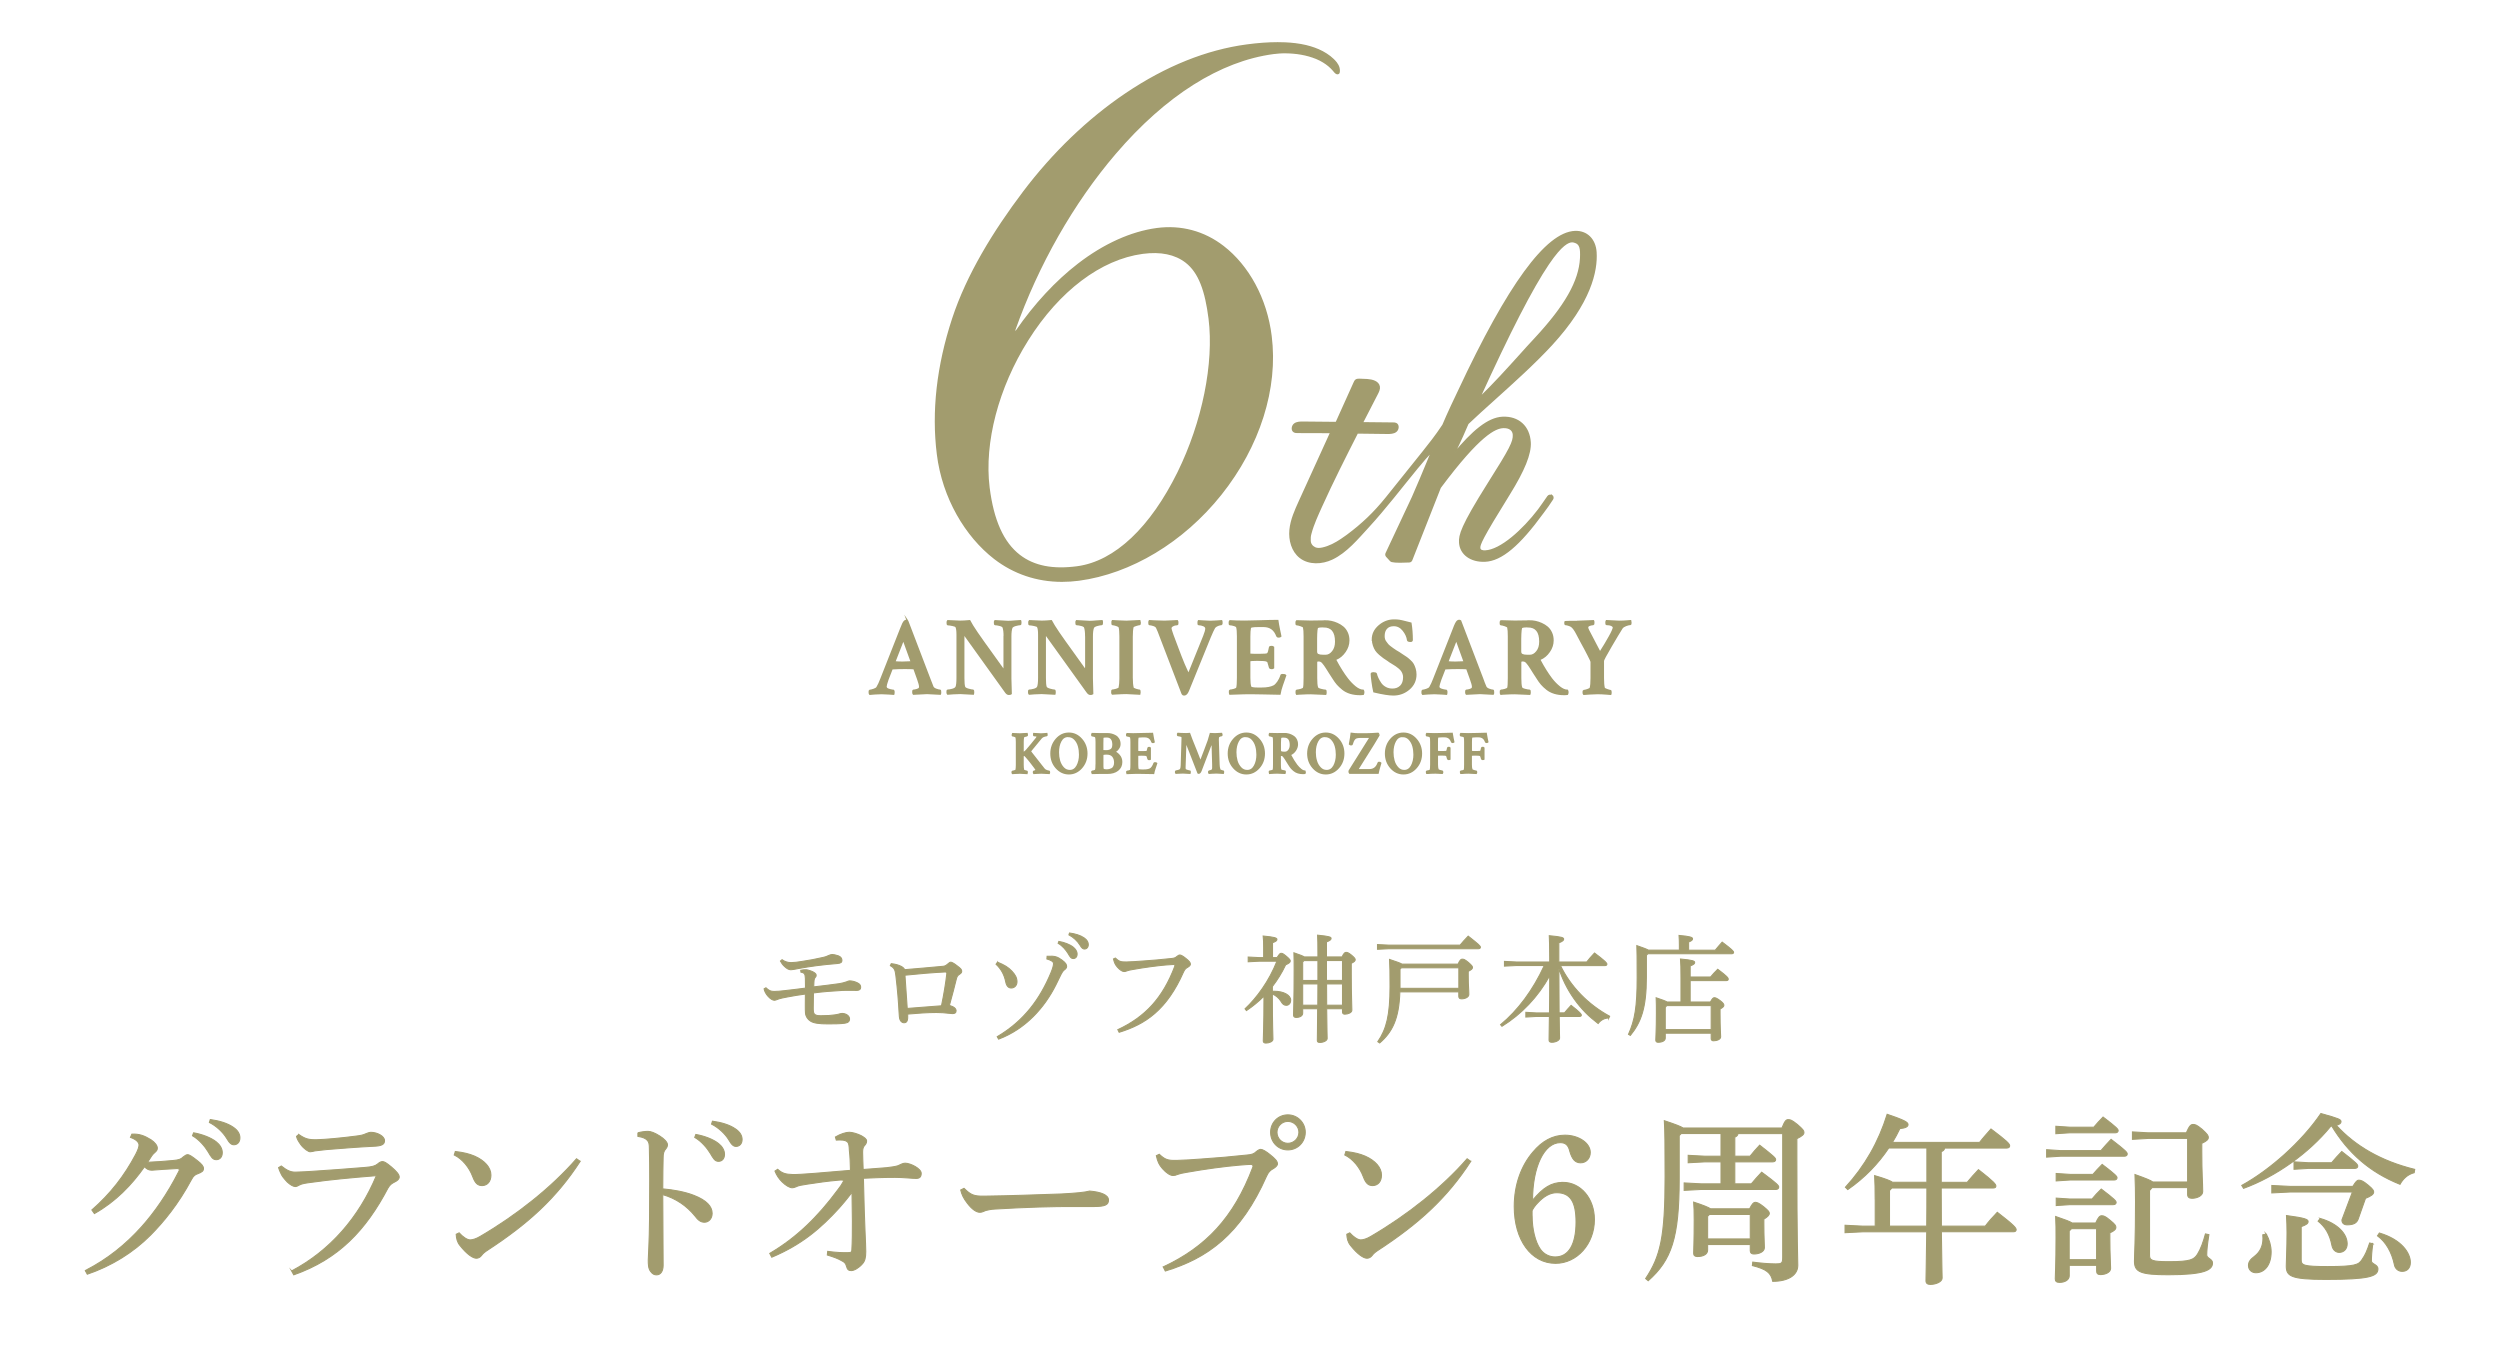 <?xml version="1.0" encoding="UTF-8"?>
<svg id="_レイヤー_1" xmlns="http://www.w3.org/2000/svg" version="1.1" viewBox="0 0 470.8 257.8">
  <!-- Generator: Adobe Illustrator 29.8.2, SVG Export Plug-In . SVG Version: 2.1.1 Build 3)  -->
  <defs>
    <style>
      .st0 {
        stroke-width: .2px;
      }

      .st0, .st1 {
        fill: #a29c6e;
        stroke: #a29c6e;
        stroke-miterlimit: 10;
      }

      .st1 {
        stroke-width: .3px;
      }
    </style>
  </defs>
  <g>
    <g>
      <g>
        <path class="st1" d="M170.91,116.95l4.15,10.87c.2.55.4,1.06.59,1.51.08.21.29.37.63.5.35.13.6.18.75.18.05,0,.08.13.08.38,0,.17-.02.27-.04.31-1.58-.09-2.41-.13-2.49-.13-.09,0-.95.04-2.57.13-.05-.06-.08-.19-.08-.38s.03-.31.08-.31c.16,0,.38-.04.65-.12.28-.08.44-.18.5-.29.04-.08.06-.17.06-.27,0-.27-.12-.75-.37-1.43l-.69-1.93c-.06-.06-.1-.08-.14-.08-.42-.03-.99-.04-1.7-.04s-1.46.02-2.25.07c-.08,0-.12.03-.12.08l-.75,1.93c-.25.72-.37,1.17-.37,1.35s.07.32.22.42c.12.08.33.16.62.23.3.07.5.1.6.1.04.02.06.11.06.29s-.01.31-.04.4c-.07,0-.37-.02-.93-.07-.56-.04-1-.06-1.35-.06s-.75.02-1.21.05c-.47.04-.8.06-1,.08-.05-.06-.08-.16-.08-.31,0-.25.01-.38.04-.38.15,0,.41-.05.76-.17.35-.12.57-.25.66-.41.25-.42.5-.95.75-1.62l3.68-9.34c.31-.83.55-1.33.73-1.49.1-.1.22-.15.33-.15.09,0,.17.03.24.1ZM168.54,124.67c.46.04.93.06,1.42.06s1-.02,1.62-.06l.04-.08-1.5-4.15-1.62,4.15c0,.06.01.08.04.08Z"/>
        <path class="st1" d="M189.14,119.79c0-.73-.07-1.29-.2-1.66-.07-.16-.29-.3-.66-.39-.38-.1-.67-.14-.88-.14-.05,0-.08-.1-.09-.3,0-.2,0-.33.05-.38,1.42.09,2.24.14,2.49.14.34,0,.78-.03,1.32-.08.54-.05.87-.07,1.01-.07.02.05.04.16.04.33,0,.23-.03.35-.08.35-.18,0-.46.05-.85.15-.38.1-.63.25-.75.42-.15.38-.22.95-.22,1.72v7.86c0,.5.03,1.47.08,2.91-.05.05-.2.08-.44.08-.21,0-.42-.16-.63-.48l-7.86-10.95v8.4c0,.83.05,1.4.16,1.7.06.16.31.31.73.43.42.12.72.17.89.17.04,0,.06.1.07.29,0,.19,0,.32-.03.4-1.58-.09-2.4-.13-2.47-.13-.36,0-.8.02-1.32.05-.52.04-.87.06-1.04.08-.06-.06-.08-.18-.08-.35,0-.22.02-.34.08-.34.23,0,.52-.05.9-.15.37-.1.62-.26.72-.46.13-.29.19-.87.19-1.74v-8.13c0-.75-.07-1.25-.22-1.51-.05-.09-.28-.19-.68-.27-.41-.08-.7-.12-.88-.12-.05,0-.08-.1-.09-.31,0-.21.02-.34.07-.39,1.38.07,2.16.1,2.35.1.44,0,1.02-.03,1.78-.1.25.5.71,1.23,1.37,2.21.67.98,1.58,2.26,2.74,3.86,1.16,1.6,1.95,2.7,2.37,3.31.03-.17.04-.45.04-.85v-5.64Z"/>
        <path class="st1" d="M204.49,119.79c0-.73-.07-1.29-.2-1.66-.06-.16-.28-.3-.66-.39-.38-.1-.67-.14-.88-.14-.05,0-.09-.1-.09-.3,0-.2,0-.33.05-.38,1.41.09,2.24.14,2.49.14.34,0,.78-.03,1.32-.08.54-.05.87-.07,1.01-.07.02.05.04.16.04.33,0,.23-.03.35-.08.35-.19,0-.47.05-.85.15-.39.1-.63.25-.75.42-.15.38-.22.95-.22,1.72v7.86c0,.5.03,1.47.08,2.91-.05.05-.2.08-.43.08-.21,0-.42-.16-.63-.48l-7.87-10.95v8.4c0,.83.05,1.4.16,1.7.06.16.31.31.73.43.42.12.72.17.89.17.04,0,.06.1.07.29,0,.19,0,.32-.03.4-1.58-.09-2.41-.13-2.47-.13-.35,0-.8.02-1.31.05-.52.04-.87.06-1.04.08-.05-.06-.08-.18-.08-.35,0-.22.03-.34.08-.34.23,0,.53-.05.9-.15.38-.1.62-.26.72-.46.13-.29.2-.87.2-1.74v-8.13c0-.75-.07-1.25-.22-1.51-.05-.09-.28-.19-.68-.27-.4-.08-.69-.12-.88-.12-.05,0-.08-.1-.08-.31,0-.21.01-.34.07-.39,1.38.07,2.17.1,2.35.1.44,0,1.03-.03,1.78-.1.25.5.71,1.23,1.37,2.21.67.98,1.58,2.26,2.74,3.86,1.16,1.6,1.95,2.7,2.37,3.31.02-.17.04-.45.04-.85v-5.64Z"/>
        <path class="st1" d="M210.95,119.81c0-.83-.05-1.41-.16-1.74-.06-.11-.24-.22-.56-.32-.31-.1-.55-.15-.71-.15-.06,0-.08-.11-.08-.31,0-.23.01-.35.04-.38.07,0,.43.02,1.1.06.66.04,1.18.06,1.53.06.1,0,.95-.04,2.53-.12.04.12.06.23.06.33,0,.23-.03.35-.08.35-.12,0-.36.05-.71.16-.36.11-.55.22-.57.31-.11.43-.16,1.04-.16,1.82v7.8c0,.76.06,1.38.18,1.87.03.09.21.19.54.3.34.11.57.15.68.15.05,0,.08.14.08.4,0,.11-.02.2-.04.29-1.58-.09-2.42-.13-2.51-.13-.27,0-.54,0-.83.02-.29.01-.61.03-.96.05-.35.02-.63.04-.84.05-.05-.06-.08-.15-.08-.29,0-.27.02-.4.08-.4.16,0,.41-.04.74-.14.33-.1.53-.2.57-.31.1-.43.16-1.01.16-1.74v-8.01Z"/>
        <path class="st1" d="M219.01,117.04c.18,0,1.08-.04,2.71-.12.04.05.06.18.06.38s-.03.3-.08.3c-.1,0-.24.02-.42.05-.17.03-.35.11-.54.23-.18.12-.27.27-.27.45,0,.26.5,1.68,1.5,4.25.16.44.29.78.39,1.02.16.43.36.92.6,1.49.24.56.44,1.02.62,1.38.17.36.25.52.25.49l2.89-7.16c.26-.65.4-1.13.4-1.43,0-.25-.16-.44-.46-.57-.31-.13-.63-.2-.94-.2-.05,0-.08-.1-.07-.3,0-.2.02-.33.05-.38.12,0,.44.02.95.06.51.04.93.06,1.25.06.34,0,.74-.02,1.18-.05.45-.04.77-.06.97-.07.03.07.04.17.04.31,0,.23-.01.35-.04.35-.17,0-.4.05-.68.15-.28.1-.5.26-.66.44-.2.34-.48.95-.85,1.83l-4.11,10.1c-.2.5-.46.75-.78.75-.13,0-.24-.07-.32-.21l-4.07-10.62c-.3-.83-.55-1.45-.75-1.85-.09-.17-.3-.32-.61-.42-.32-.1-.57-.15-.75-.15-.05,0-.08-.11-.08-.31s.02-.32.06-.38c.09,0,.45.02,1.08.06.64.04,1.13.06,1.49.06Z"/>
        <path class="st1" d="M234.23,117.02c.58,0,1.6-.03,3.06-.07,1.46-.05,2.57-.07,3.32-.07.05.42.16.99.31,1.73.16.74.25,1.14.26,1.21-.06.07-.2.11-.41.11-.15,0-.24-.05-.28-.14-.44-1.23-1.28-1.85-2.53-1.85h-1.02c-.98,0-1.48.09-1.5.27-.08.39-.12.95-.12,1.68v3.26c0,.08.29.12.87.12h1.11c.76,0,1.22-.04,1.36-.11.14-.07.26-.31.34-.73.04-.21.07-.38.11-.52.02-.1.12-.14.32-.14.18,0,.31.03.38.1v3.92c-.06.06-.18.08-.38.08-.17,0-.27-.06-.32-.17-.09-.37-.17-.65-.24-.83-.07-.18-.12-.28-.14-.29-.02,0-.08-.05-.17-.12-.17-.11-.78-.16-1.82-.16-.95,0-1.42.05-1.42.16v3.21c0,.76.06,1.32.18,1.68.06.18.51.27,1.35.27h.73c1.03,0,1.81-.15,2.35-.44.21-.11.45-.36.72-.73.26-.37.47-.79.61-1.26.01-.09.1-.13.27-.13.29,0,.48.04.56.13-.04.12-.14.4-.29.85-.15.44-.27.78-.35,1-.08.23-.16.51-.26.84-.09.33-.15.6-.18.81-.53,0-1.62-.02-3.27-.07-1.65-.04-2.82-.04-3.49-.02l-2.63.09s-.06-.15-.06-.33c0-.23.02-.36.06-.36.17,0,.42-.04.75-.13.33-.09.52-.2.57-.32.09-.29.14-.92.14-1.89v-7.84c0-.83-.05-1.4-.14-1.7-.04-.15-.22-.28-.55-.37-.33-.1-.59-.14-.79-.14-.05,0-.08-.1-.08-.31,0-.19.03-.32.08-.37.87.06,1.74.08,2.63.08Z"/>
        <path class="st1" d="M249.58,116.95c.34,0,.7.04,1.08.11.38.07.77.21,1.17.38.4.18.76.4,1.08.67.31.26.57.61.77,1.04.2.43.3.91.3,1.45,0,.75-.23,1.45-.69,2.11-.46.67-1.02,1.14-1.68,1.41-.11.04-.13.11-.08.21.74,1.4,1.48,2.57,2.22,3.53.46.59.96,1.1,1.49,1.53.54.42,1.03.63,1.48.63.05.09.08.2.08.34s-.03.26-.08.37c-.16.03-.36.04-.61.04-.67,0-1.28-.08-1.83-.25-.54-.17-1.02-.41-1.42-.74-.4-.32-.73-.64-1-.94-.26-.3-.54-.69-.83-1.16-.18-.28-.39-.6-.63-.97-.24-.37-.42-.66-.54-.86-.13-.2-.27-.41-.42-.63-.16-.22-.3-.39-.41-.5-.11-.11-.22-.19-.33-.23-.08-.04-.24-.07-.47-.07-.21,0-.32.12-.32.35v2.93c0,.83.05,1.41.16,1.76.04.17.26.3.66.4.4.11.7.15.88.15.05,0,.08.12.08.36,0,.16-.01.27-.04.35-1.45-.08-2.39-.12-2.81-.12-.36,0-.75,0-1.2.03-.45.02-.8.04-1.06.05l-.4.04c-.04-.05-.06-.18-.06-.37,0-.22.02-.34.06-.34.17,0,.43-.04.76-.13.33-.09.53-.2.58-.32.08-.25.12-.88.12-1.89v-7.84c0-.79-.04-1.36-.12-1.7-.04-.11-.23-.22-.58-.34-.35-.12-.6-.17-.76-.17-.05,0-.08-.1-.08-.31s.03-.33.08-.37c1.4.04,2.27.07,2.63.07s.83,0,1.37-.02c.54-.01,1.02-.02,1.41-.02ZM249.26,117.99c-.55,0-.93.05-1.14.15-.14.07-.22.79-.23,2.16v2.39c0,.31.11.51.33.61.22.1.54.15.93.15h.51c.49,0,.93-.24,1.32-.73.39-.48.58-1.11.58-1.89,0-1.88-.76-2.82-2.3-2.82Z"/>
        <path class="st1" d="M258.47,120.48c0-1.04.42-1.91,1.25-2.62.83-.71,1.77-1.07,2.81-1.07.37,0,.69.02.97.06.27.04.66.13,1.16.26.49.13.83.22,1.02.26.15.94.24,2.01.24,3.19-.03.13-.11.19-.24.19-.36,0-.55-.06-.57-.19-.08-.63-.36-1.26-.85-1.87-.49-.61-1.08-.91-1.78-.91-.61,0-1.07.18-1.39.54-.33.36-.48.84-.48,1.45,0,.21.02.41.07.59.05.19.14.37.28.55.14.18.25.33.34.45.09.11.25.27.49.45.25.18.41.3.5.37.09.07.28.21.59.4.31.2.5.31.57.34.08.07.3.22.66.44.36.23.62.4.76.5.15.1.36.28.63.53.28.25.48.48.6.7.13.22.24.5.35.84.1.34.16.7.16,1.09,0,1.11-.43,2.02-1.27,2.74-.85.72-1.84,1.08-2.95,1.08-.79,0-2-.19-3.64-.58-.12-.5-.23-1.12-.33-1.88-.1-.75-.15-1.25-.15-1.48.02-.11.12-.17.32-.17.34,0,.54.06.57.17.05.25.14.52.28.82.13.3.32.61.54.95.23.34.54.62.93.83.39.22.83.32,1.32.32.62,0,1.13-.19,1.54-.58.41-.39.61-.97.61-1.74,0-.23-.05-.46-.13-.68-.09-.22-.18-.41-.3-.56-.11-.15-.28-.32-.49-.5-.22-.18-.4-.32-.55-.42-.14-.09-.36-.23-.64-.4-.28-.17-.48-.29-.6-.37-.04-.04-.11-.1-.22-.17-.38-.25-.67-.44-.87-.58-.2-.14-.45-.34-.76-.61-.31-.27-.54-.52-.7-.76-.16-.24-.3-.52-.42-.87-.13-.35-.19-.72-.19-1.12Z"/>
        <path class="st1" d="M275.04,116.95l4.15,10.87c.19.55.39,1.06.59,1.51.08.21.29.37.63.5.35.13.59.18.75.18.05,0,.08.13.08.38,0,.17-.01.27-.04.31-1.58-.09-2.41-.13-2.49-.13-.09,0-.95.04-2.57.13-.05-.06-.08-.19-.08-.38s.03-.31.08-.31c.16,0,.38-.04.65-.12.27-.08.44-.18.49-.29.04-.08.06-.17.06-.27,0-.27-.13-.75-.38-1.43l-.69-1.93c-.05-.06-.1-.08-.14-.08-.42-.03-.99-.04-1.7-.04s-1.46.02-2.25.07c-.08,0-.12.03-.12.08l-.75,1.93c-.25.72-.38,1.17-.38,1.35s.08.32.22.42c.12.08.33.16.63.23.3.07.5.1.6.1.04.02.06.11.06.29s-.01.31-.04.4c-.06,0-.37-.02-.93-.07-.55-.04-1-.06-1.34-.06s-.75.02-1.22.05c-.47.04-.8.06-1,.08-.06-.06-.08-.16-.08-.31,0-.25.02-.38.04-.38.16,0,.42-.05.76-.17.35-.12.57-.25.66-.41.25-.42.5-.95.75-1.62l3.68-9.34c.3-.83.55-1.33.73-1.49.11-.1.22-.15.33-.15.09,0,.17.03.24.1ZM272.67,124.67c.46.04.94.06,1.42.06s1-.02,1.62-.06l.04-.08-1.5-4.15-1.62,4.15c0,.06.01.08.04.08Z"/>
        <path class="st1" d="M288.04,116.95c.34,0,.7.04,1.08.11.38.07.76.21,1.17.38.4.18.76.4,1.08.67.31.26.57.61.77,1.04.2.43.3.91.3,1.45,0,.75-.23,1.45-.69,2.11-.46.67-1.02,1.14-1.68,1.41-.11.04-.13.11-.08.21.74,1.4,1.48,2.57,2.21,3.53.46.59.96,1.1,1.5,1.53.53.42,1.02.63,1.47.63.05.09.08.2.08.34s-.03.26-.08.37c-.16.03-.36.04-.61.04-.67,0-1.28-.08-1.83-.25-.55-.17-1.02-.41-1.43-.74-.4-.32-.74-.64-1-.94-.26-.3-.54-.69-.83-1.16-.18-.28-.39-.6-.63-.97-.23-.37-.42-.66-.54-.86-.12-.2-.27-.41-.42-.63-.16-.22-.3-.39-.4-.5-.12-.11-.23-.19-.33-.23-.08-.04-.24-.07-.48-.07-.21,0-.32.12-.32.35v2.93c0,.83.05,1.41.16,1.76.04.17.26.3.66.4.4.11.69.15.88.15.05,0,.08.12.08.36,0,.16-.02.27-.05.35-1.44-.08-2.38-.12-2.8-.12-.36,0-.75,0-1.19.03-.44.02-.8.04-1.06.05l-.39.04c-.04-.05-.06-.18-.06-.37,0-.22.02-.34.06-.34.17,0,.43-.04.76-.13.33-.09.53-.2.58-.32.08-.25.12-.88.12-1.89v-7.84c0-.79-.04-1.36-.12-1.7-.04-.11-.23-.22-.58-.34-.35-.12-.61-.17-.76-.17-.05,0-.08-.1-.08-.31s.03-.33.08-.37c1.4.04,2.28.07,2.63.07s.83,0,1.37-.02c.55-.01,1.02-.02,1.42-.02ZM287.72,117.99c-.55,0-.94.05-1.15.15-.14.07-.22.79-.24,2.16v2.39c0,.31.11.51.34.61.22.1.53.15.93.15h.52c.48,0,.92-.24,1.31-.73.39-.48.58-1.11.58-1.89,0-1.88-.76-2.82-2.29-2.82Z"/>
        <path class="st1" d="M297.36,117.04c.24,0,1.14-.04,2.73-.12.03.05.03.18.03.38,0,.19-.03.29-.07.29-.21,0-.44.05-.71.14-.26.1-.39.24-.39.44,0,.12.06.3.18.54l2.1,4.02c.06.07.13.06.2-.04.57-.88,1.11-1.79,1.64-2.74.53-.94.79-1.54.79-1.78,0-.15-.12-.29-.36-.41-.25-.12-.56-.18-.96-.18-.05,0-.08-.1-.08-.29s.02-.32.06-.38c1.33.08,2.12.12,2.37.12.3,0,.57,0,.82-.02.25-.01.49-.03.75-.05.26-.02.46-.04.61-.05.03.11.04.22.04.33,0,.22-.03.33-.08.33-.19,0-.47.06-.82.19-.34.13-.6.29-.76.5-.38.59-1.07,1.73-2.05,3.41-.99,1.68-1.48,2.61-1.48,2.79v3.24c0,.82.05,1.44.16,1.87.02.09.21.21.54.32.33.12.55.18.66.18.05,0,.08.11.08.33,0,.14-.01.25-.04.33-.17-.01-.42-.03-.75-.06-.33-.03-.63-.05-.91-.06-.28-.01-.55-.02-.81-.02-.36,0-.84.02-1.46.06-.61.04-.99.07-1.14.08-.05-.05-.08-.16-.08-.33,0-.22.02-.33.06-.33.16,0,.4-.06.73-.17.33-.11.51-.22.55-.33.11-.4.16-1.01.16-1.83v-3.07c0-.07-.04-.2-.13-.4-.09-.2-.24-.51-.45-.91-.21-.41-.39-.76-.55-1.06-.16-.3-.42-.78-.78-1.44-.35-.66-.61-1.15-.78-1.47-.38-.75-.73-1.22-1.03-1.43-.13-.1-.33-.18-.58-.26-.26-.08-.45-.11-.57-.11-.04,0-.06-.07-.07-.21,0-.14,0-.23.03-.29.32-.03,1.19-.04,2.61-.04Z"/>
      </g>
      <g>
        <path class="st1" d="M192.64,139.78v1.81s0,.04.02.05c0,.01.02.02.03.03h.1c.15,0,.33-.13.54-.38.56-.64,1.18-1.39,1.85-2.24.11-.14.17-.25.17-.34,0-.07-.08-.13-.23-.16-.15-.03-.28-.04-.39-.04-.03,0-.04-.04-.05-.13,0-.08,0-.15.01-.21.77.04,1.2.07,1.27.07.13,0,.26,0,.39-.01.13,0,.27-.02.42-.03.15,0,.28-.02.37-.03.01.03.02.09.01.19,0,.1-.01.15-.03.15-.49.06-.84.21-1.06.47l-1.95,2.37c-.08.1-.07.2.02.32l2.45,3.12c.12.16.29.28.51.36.21.08.37.11.47.11.03,0,.05.07.05.21,0,.06,0,.11-.03.16-.84-.05-1.32-.07-1.44-.07-.22,0-.49.01-.8.03-.31.02-.53.03-.65.04-.03-.03-.04-.1-.04-.21,0-.11.01-.16.04-.16.08,0,.17-.02.29-.08.12-.05.18-.11.18-.17,0-.04-.1-.19-.29-.47-.2-.28-.46-.63-.81-1.06-.34-.43-.68-.83-1.02-1.2-.03-.03-.1-.04-.23-.04-.11,0-.17.04-.17.13v1.66c0,.4.03.73.09.99.02.05.11.11.29.16.18.06.3.09.36.09.03,0,.04.07.04.21,0,.06,0,.11-.02.16-.84-.05-1.28-.07-1.33-.07-.14,0-.29,0-.44.02-.15,0-.32.02-.51.02-.19.01-.33.02-.44.03-.03-.03-.05-.08-.05-.16,0-.14.01-.21.05-.21.08,0,.21-.02.39-.08.18-.05.28-.11.3-.17.05-.23.08-.54.08-.94v-4.33c0-.45-.03-.76-.08-.94-.03-.06-.13-.12-.3-.18-.17-.06-.29-.08-.37-.08-.03,0-.04-.06-.04-.17,0-.12,0-.18.02-.2.03,0,.22.01.58.03.35.02.63.03.81.03.06,0,.5-.02,1.34-.07.02.07.03.13.03.18,0,.13-.01.19-.04.19-.06,0-.19.03-.38.09-.19.06-.29.12-.3.17-.05.23-.08.56-.08.98Z"/>
        <path class="st1" d="M198.92,144.59c-.66-.74-.98-1.63-.98-2.68s.33-1.94.98-2.69c.66-.75,1.44-1.12,2.37-1.12s1.71.37,2.37,1.12c.66.74.99,1.64.99,2.69s-.34,1.94-.99,2.68c-.66.74-1.45,1.11-2.37,1.11s-1.71-.37-2.37-1.11ZM201.14,138.66c-.6,0-1.06.29-1.38.88-.32.59-.47,1.29-.47,2.13,0,.56.07,1.09.21,1.6.15.51.39.95.73,1.32.34.37.75.55,1.24.55.6,0,1.05-.3,1.38-.89.32-.59.49-1.3.49-2.12,0-.58-.07-1.12-.21-1.62-.14-.5-.38-.94-.72-1.3-.34-.36-.76-.54-1.26-.54Z"/>
        <path class="st1" d="M206.46,143.98v-4.24c0-.45-.03-.75-.08-.92-.02-.08-.12-.15-.29-.2-.18-.05-.32-.08-.42-.08-.03,0-.04-.06-.04-.17,0-.1.01-.17.04-.2.46.02.92.03,1.39.03.36,0,.66,0,.9,0,.25,0,.45,0,.63,0,.25,0,.5.03.75.1.25.07.5.17.74.31.24.14.43.34.58.6.15.26.22.56.22.91,0,.27-.07.52-.22.75-.15.23-.29.4-.42.49-.13.1-.24.16-.33.2-.06.02-.07.04-.04.07.26.05.55.24.86.59.32.35.48.78.48,1.28,0,.64-.24,1.16-.73,1.54-.49.38-1.13.57-1.93.56h-1.49s-1.39.03-1.39.03c-.02-.02-.03-.08-.03-.18,0-.13.01-.19.03-.19.09,0,.22-.02.39-.07.17-.05.28-.11.31-.18.05-.16.08-.5.08-1.02ZM208.86,141.35c.51-.12.76-.48.76-1.1,0-1-.4-1.51-1.2-1.51-.33,0-.56.02-.67.06-.06.01-.09.05-.09.12l-.02,1.08v1.31c0,.08.21.11.63.11.26,0,.46-.02.59-.07ZM209.95,143.61c0-.48-.12-.87-.37-1.19-.25-.31-.65-.46-1.2-.46-.2,0-.42.02-.65.06-.05.04-.08.11-.08.22v2.09c0,.32.04.51.13.58.09.07.32.12.67.12.15,0,.3-.02.45-.05.15-.04.3-.1.48-.18.17-.08.31-.23.41-.44.11-.21.16-.46.16-.74Z"/>
        <path class="st1" d="M213.63,138.22c.31,0,.85-.01,1.62-.04.77-.03,1.36-.04,1.76-.04.03.23.08.54.17.94.08.4.13.62.14.66-.04.03-.11.06-.22.06-.08,0-.13-.03-.15-.08-.23-.67-.68-1-1.34-1h-.54c-.52,0-.78.05-.8.14-.04.21-.06.51-.06.91v1.76s.15.06.46.06h.59c.4,0,.64-.02.72-.05.08-.04.14-.17.18-.39.03-.11.04-.2.06-.28,0-.05.06-.08.17-.08.09,0,.16.02.2.06v2.12s-.1.04-.2.04c-.1,0-.15-.03-.17-.09-.05-.2-.09-.35-.13-.45-.04-.1-.06-.15-.07-.15,0,0-.04-.03-.09-.07-.09-.06-.42-.09-.97-.09-.5,0-.75.03-.75.09v1.74c0,.41.03.71.09.91.04.1.27.15.71.15h.39c.55,0,.96-.08,1.25-.24.11-.06.24-.19.38-.39.14-.2.24-.43.33-.68,0-.04.05-.06.15-.06.15,0,.25.02.29.06-.02.07-.07.22-.15.46-.08.24-.14.42-.18.54-.05.12-.09.27-.14.45-.05.18-.08.33-.1.44-.28,0-.86-.01-1.73-.03-.88-.02-1.5-.03-1.85-.01l-1.4.05s-.03-.08-.03-.18c0-.13,0-.19.03-.19.09,0,.23-.02.4-.07.18-.05.28-.11.31-.18.05-.16.07-.5.07-1.02v-4.24c0-.45-.02-.75-.07-.92-.02-.08-.12-.15-.3-.2-.17-.05-.31-.08-.42-.08-.03,0-.04-.06-.04-.17,0-.1.01-.17.04-.2.46.03.92.04,1.39.04Z"/>
        <path class="st1" d="M222.97,138.23s.38-.02,1.03-.07c.07.21.21.6.43,1.16.23.56.5,1.25.83,2.06.32.81.59,1.48.78,2,0,.01.01.02.03.02.02,0,.03-.01.03-.03.62-1.58,1.1-2.88,1.47-3.89l.38-1.3c.21.02.5.03.86.03.27,0,.69-.02,1.25-.06.02.03.03.09.03.18,0,.13-.01.19-.04.19h-.02c-.19,0-.36.06-.51.18-.11.08-.15.29-.14.6.03.67.08,2.21.15,4.63,0,.4.06.75.17,1.03.03.07.13.13.29.18.17.06.28.09.36.09.03,0,.04.07.04.2,0,.07,0,.12-.02.17-.84-.05-1.27-.07-1.29-.07-.14,0-.29,0-.44.02-.15,0-.32.02-.51.02-.18.01-.33.02-.44.03-.03-.03-.04-.08-.04-.17,0-.13.01-.2.04-.2.07,0,.19-.02.33-.07.15-.05.24-.1.3-.17.07-.1.1-.23.1-.39v-.63l-.1-3.41c-.03-.47-.07-.7-.13-.7-.02,0-.04.02-.05.07l-2,5.23c-.12.28-.25.43-.4.43-.03,0-.06,0-.1-.02l-2.35-6.03c-.05,1.86-.11,3.53-.17,5,0,.16.01.28.03.35.04.08.18.16.43.23.24.08.41.11.49.11.03,0,.04.07.04.2,0,.07,0,.12-.02.17-.84-.05-1.28-.07-1.32-.07-.19,0-.44.02-.75.03-.31.02-.5.03-.57.03-.03-.03-.04-.09-.04-.18,0-.13.01-.19.04-.19.11,0,.28-.04.53-.11.23-.07.37-.17.4-.29.07-.13.11-.39.12-.75.01-.57.03-1.24.06-2.02.03-.77.05-1.43.06-1.98.02-.55.03-.89.03-1.02s0-.24-.03-.31c-.02-.07-.14-.12-.35-.17-.22-.05-.37-.08-.45-.08-.03,0-.04-.06-.04-.19,0-.08.01-.14.04-.17.1,0,.28.02.54.04.26.02.47.03.65.03Z"/>
        <path class="st1" d="M232.34,144.59c-.66-.74-.99-1.63-.99-2.68s.33-1.94.99-2.69c.66-.75,1.45-1.12,2.37-1.12s1.71.37,2.37,1.12c.66.74.99,1.64.99,2.69s-.33,1.94-.99,2.68c-.66.74-1.45,1.11-2.37,1.11s-1.71-.37-2.37-1.11ZM234.55,138.66c-.6,0-1.06.29-1.37.88-.32.59-.48,1.29-.48,2.13,0,.56.07,1.09.21,1.6.14.51.39.95.73,1.32.34.37.75.55,1.24.55.6,0,1.05-.3,1.38-.89.33-.59.49-1.3.49-2.12,0-.58-.07-1.12-.21-1.62-.14-.5-.38-.94-.72-1.3-.34-.36-.76-.54-1.26-.54Z"/>
        <path class="st1" d="M241.97,138.19c.18,0,.38.02.57.06.2.04.4.11.62.21.21.1.4.22.57.35.17.14.31.33.41.57.11.23.16.49.16.78,0,.41-.13.79-.37,1.15-.24.36-.54.61-.89.76-.06.02-.07.06-.04.11.39.75.78,1.39,1.17,1.9.25.32.51.6.79.82.28.23.54.34.78.34.03.05.04.11.04.18s-.01.14-.04.2c-.08.01-.19.02-.32.02-.36,0-.68-.04-.97-.13-.29-.09-.54-.22-.75-.4-.22-.18-.39-.34-.53-.51-.14-.17-.29-.38-.44-.63-.1-.15-.21-.32-.33-.53-.13-.2-.22-.36-.29-.47-.07-.1-.14-.22-.23-.34-.09-.12-.16-.21-.22-.27-.06-.06-.12-.1-.17-.12-.04-.02-.13-.03-.25-.03-.11,0-.17.06-.17.19v1.58c0,.45.03.77.08.95.02.09.14.16.35.21.22.06.37.09.47.09.03,0,.04.07.04.19,0,.08,0,.15-.02.19-.77-.04-1.26-.06-1.49-.06-.19,0-.4,0-.63.02-.23,0-.42.02-.56.03l-.21.02s-.03-.1-.03-.2c0-.12.01-.18.03-.18.09,0,.23-.02.41-.07.18-.05.28-.11.31-.18.04-.13.06-.47.06-1.02v-4.24c0-.43-.02-.73-.06-.92-.02-.06-.12-.12-.31-.18-.19-.06-.32-.09-.41-.09-.03,0-.04-.06-.04-.17s.02-.18.04-.2c.74.02,1.21.03,1.4.03s.44,0,.72-.01c.29,0,.54,0,.75,0ZM241.81,138.75c-.3,0-.5.02-.61.08-.07.04-.12.43-.12,1.17v1.29c0,.17.06.27.18.33.12.05.28.08.49.08h.27c.26,0,.49-.13.7-.39.2-.26.31-.6.31-1.02,0-1.02-.41-1.53-1.21-1.53Z"/>
        <path class="st1" d="M247.3,144.59c-.66-.74-.99-1.63-.99-2.68s.33-1.94.99-2.69c.66-.75,1.45-1.12,2.37-1.12s1.71.37,2.37,1.12c.66.74.99,1.64.99,2.69s-.33,1.94-.99,2.68c-.66.74-1.45,1.11-2.37,1.11s-1.71-.37-2.37-1.11ZM249.51,138.66c-.6,0-1.06.29-1.38.88-.32.59-.48,1.29-.48,2.13,0,.56.07,1.09.22,1.6.14.51.39.95.73,1.32.34.37.75.55,1.24.55.59,0,1.05-.3,1.38-.89.32-.59.49-1.3.49-2.12,0-.58-.07-1.12-.21-1.62-.14-.5-.38-.94-.72-1.3-.34-.36-.76-.54-1.26-.54Z"/>
        <path class="st1" d="M256.09,138.23h1.14c.56,0,1.34-.04,2.32-.11.02,0,.04.06.07.15.03.09.04.17.04.22,0,.03-.33.56-.98,1.6-.65,1.04-1.29,2.06-1.93,3.08l-.96,1.53c-.04.09-.07.14-.07.17,0,.07.05.11.15.11h2.01c.83,0,1.39-.44,1.69-1.33.01-.04.06-.05.14-.05.14,0,.24.03.29.09-.3,1.01-.47,1.64-.51,1.9h-5.31c-.06-.07-.09-.16-.09-.29,0-.09.02-.15.05-.19l3.94-6.29h-2.01c-.25.01-.45.04-.62.09-.17.05-.3.15-.41.29-.1.14-.18.27-.24.41-.06.13-.12.32-.19.56-.01.04-.05.06-.12.06-.18,0-.29-.02-.33-.08.17-.93.28-1.6.32-2,.07.02.33.04.77.06.44.02.74.03.88.03Z"/>
        <path class="st1" d="M261.93,144.59c-.65-.74-.98-1.63-.98-2.68s.33-1.94.98-2.69c.66-.75,1.45-1.12,2.37-1.12s1.71.37,2.37,1.12c.66.74.99,1.64.99,2.69s-.33,1.94-.99,2.68c-.66.74-1.45,1.11-2.37,1.11s-1.71-.37-2.37-1.11ZM264.14,138.66c-.6,0-1.06.29-1.38.88-.32.59-.48,1.29-.48,2.13,0,.56.07,1.09.21,1.6.14.51.39.95.73,1.32.34.37.75.55,1.23.55.59,0,1.05-.3,1.38-.89.32-.59.49-1.3.49-2.12,0-.58-.07-1.12-.21-1.62-.14-.5-.38-.94-.72-1.3-.34-.36-.76-.54-1.26-.54Z"/>
        <path class="st1" d="M270.13,145.55c-.21,0-.43,0-.67.02-.24.01-.43.02-.56.04h-.21s-.03-.07-.03-.17c0-.13,0-.19.03-.19.09,0,.22-.02.4-.07.18-.05.28-.11.3-.18.05-.16.08-.5.08-1.02v-4.24c0-.45-.02-.75-.08-.92-.02-.08-.12-.15-.29-.2-.18-.05-.31-.08-.42-.08-.03,0-.04-.06-.04-.17,0-.1.01-.17.04-.2.45.03.92.04,1.38.04.33,0,.88,0,1.66-.03.78-.03,1.35-.05,1.72-.05.03.23.09.54.17.94.09.4.13.62.14.66-.04.03-.11.06-.22.06-.07,0-.13-.03-.14-.08-.23-.67-.68-1-1.35-1h-.55c-.51,0-.78.05-.79.14-.04.18-.05.48-.05.91v1.76s.15.06.46.06h.58c.4,0,.65-.02.72-.05.08-.04.14-.17.18-.39.02-.11.04-.2.06-.28,0-.05.06-.08.17-.08.1,0,.17.02.2.06v2.12s-.1.04-.2.04c-.09,0-.15-.03-.17-.09-.05-.2-.09-.35-.13-.45-.04-.1-.06-.15-.06-.15-.02-.01-.05-.04-.1-.08-.09-.06-.41-.09-.96-.09-.5,0-.74.03-.74.09v1.76c0,.4.04.71.12.93.03.08.16.15.37.22.23.07.38.1.45.1.03,0,.05.07.05.19,0,.09,0,.15-.03.18-.84-.05-1.33-.07-1.49-.07Z"/>
        <path class="st1" d="M276.54,145.55c-.21,0-.43,0-.67.02-.24.01-.42.02-.56.04h-.21s-.03-.07-.03-.17c0-.13,0-.19.03-.19.09,0,.22-.02.4-.07.17-.05.28-.11.3-.18.05-.16.07-.5.07-1.02v-4.24c0-.45-.02-.75-.07-.92-.02-.08-.12-.15-.29-.2-.17-.05-.32-.08-.42-.08-.03,0-.04-.06-.04-.17,0-.1.01-.17.04-.2.45.03.91.04,1.38.04.33,0,.88,0,1.66-.03.78-.03,1.36-.05,1.72-.05.03.23.09.54.17.94.09.4.13.62.14.66-.03.03-.11.06-.22.06-.08,0-.12-.03-.15-.08-.23-.67-.67-1-1.34-1h-.54c-.52,0-.78.05-.8.14-.04.18-.06.48-.06.91v1.76s.16.06.46.06h.58c.41,0,.65-.02.72-.05.08-.04.14-.17.18-.39.02-.11.04-.2.06-.28,0-.05.06-.08.17-.08s.17.02.2.06v2.12s-.09.04-.2.04c-.09,0-.14-.03-.17-.09-.05-.2-.09-.35-.13-.45-.04-.1-.06-.15-.08-.15,0,0-.04-.03-.09-.07-.09-.06-.41-.09-.96-.09-.5,0-.75.03-.75.09v1.76c0,.4.04.71.12.93.03.08.16.15.38.22.22.07.37.1.45.1.04,0,.05.07.05.19,0,.09,0,.15-.03.18-.84-.05-1.34-.07-1.49-.07Z"/>
      </g>
    </g>
    <path class="st1" d="M251.26,13.4c.18.22.42.51.7.44.04-.01.09-.03.12-.06.1-.11.09-.33.1-.47,0-.18-.02-.35-.06-.52-.09-.34-.26-.66-.48-.94-.68-.87-1.63-1.56-2.6-2.08-.98-.52-2.03-.88-3.11-1.14-1.28-.3-2.59-.45-3.9-.51-.47-.02-.94-.03-1.42-.03-1.76,0-3.69.14-5.79.42-7.58,1.01-15.24,4.09-22.75,9.15-7.08,4.76-13.75,11.17-19.31,18.54-5.59,7.41-10.61,15.58-13.32,23.85-2.91,8.88-3.87,17.45-2.87,25.48,1.01,8.21,5.33,15.44,10.73,19.62,3.65,2.82,8,4.28,12.69,4.28,1.04,0,2.1-.07,3.17-.21,9.73-1.3,19.61-7.18,26.75-16.14,7.23-9.08,10.67-19.94,9.43-29.78-.87-7.08-4.29-13.23-8.99-16.86-3.62-2.8-7.95-3.96-12.51-3.35-4.83.65-9.94,2.96-14.76,6.68-4.19,3.23-8.18,7.53-11.66,12.56-.13.19-.43.04-.36-.18,4.35-12.29,11.01-24,18.94-33.26,9.41-10.99,19.71-17.5,29.8-18.85.37-.05.75-.08,1.12-.11.43-.03.85-.04,1.28-.03.46,0,.93.03,1.39.07.48.04.97.1,1.45.19s.98.19,1.46.33.96.3,1.42.49.91.42,1.33.68c.72.44,1.37.98,1.91,1.62.03.04.07.09.11.14ZM193.51,64.02c5.87-9.34,13.76-15.3,21.67-16.36,3.39-.45,6.14.11,8.17,1.68,2.5,1.93,3.73,5.42,4.39,10.66,1.05,8.41-1.2,19.52-5.86,28.99-5.1,10.34-11.82,16.83-19.01,17.79-4.63.62-8.2-.09-10.9-2.18-3.09-2.39-4.97-6.57-5.75-12.78-1.05-8.48,1.68-18.88,7.29-27.8Z"/>
    <path class="st1" d="M292.2,93.38c-.22-.15-.53-.09-.68.13-.59.87-1.19,1.71-1.77,2.51,0,0,0,0,0,0s0,0,0,0c-2.88,3.78-7.11,7.64-10.06,7.77-.38.02-1.03-.04-1.06-.59-.04-.66.31-1.66,5.53-10.07,2.84-4.57,4.11-7.69,3.97-9.85-.18-2.96-2.2-4.79-5.15-4.66-2.75.12-5.68,2.65-9.21,6.89.67-1.32,1.21-2.48,1.62-3.4l1.03-2.35c1.48-1.41,3.21-2.97,5.05-4.62,3.5-3.15,7.47-6.72,10.75-10.27,7.26-7.92,8.53-13.81,8.31-17.36-.15-2.42-1.73-3.98-3.94-3.88-5.39.24-12.54,10.03-21.86,29.95-.47.97-2.06,4.3-2.97,6.48-1.33,2.02-2.66,3.68-3.83,5.15-2.29,2.85-4.58,5.71-6.87,8.57-2.25,2.79-4.51,4.95-7.4,7.09-.35.26-.7.5-1.06.74-1.08.72-2.25,1.35-3.51,1.63-.49.11-1.02.16-1.47-.05-.55-.26-.91-.74-.93-1.35s0-.86.13-1.34c.47-1.79,1.27-3.49,2.03-5.18,2.11-4.67,4.43-9.24,6.75-13.81,1.88.02,3.75.05,5.63.07.57,0,1.2,0,1.65-.36s.53-1.2,0-1.44c-.16-.08-.35-.08-.53-.08-1.94-.02-3.89-.04-5.83-.06.95-1.84,1.89-3.67,2.84-5.51.21-.41.43-.86.35-1.32-.15-.93-1.32-1.23-2.26-1.29-.48-.03-.96-.05-1.44-.06-.21,0-.44,0-.62.11-.17.11-.27.31-.35.5-1.13,2.51-2.26,5.02-3.39,7.52-2.08-.02-4.16-.04-6.25-.06-.56,0-1.17,0-1.61.34s-.57,1.14-.08,1.42c.19.11.43.12.65.12,2.09,0,4.19.01,6.28.02-1.97,4.32-3.93,8.63-5.9,12.95-.79,1.74-1.6,3.52-1.78,5.42-.18,1.9.38,3.99,1.88,5.16,1.66,1.3,4.09,1.19,6,.29,2.71-1.28,4.81-3.85,6.81-6.02,3.27-3.57,6.19-7.41,9.26-11.15,0,0,.01-.01.02-.02.99-1.22,1.91-2.26,2.78-3.16-.31.73-.59,1.42-.87,2.1-.91,2.2-1.7,4.1-2.82,6.65l-4.96,10.57c-.09.18-.05.4.08.54l.73.8c.07.07.16.13.26.15.35.08.81.12,1.52.12.46,0,1.02-.02,1.73-.05.19,0,.37-.13.44-.31l5.38-13.66c7.46-10.01,10.36-11.26,11.89-11.33,1.15-.05,1.88.47,1.94,1.38.08,1.32-.62,2.69-4.71,9.15-5.16,8.21-5.49,9.76-5.41,11.18.13,2.15,2.08,3.57,4.74,3.46,3.06-.13,6.42-2.94,10.9-9.1,0,0,0,0,.01-.01.63-.83,1.23-1.68,1.79-2.55.15-.23.08-.53-.14-.68ZM291.57,49.71c2.49-3.68,3.79-4.22,4.49-4.22.18,0,.32.04.43.07,1.13.29,1.29,1.22,1.2,3.06-.22,4.34-2.88,9.02-8.62,15.19-.95,1.01-1.94,2.11-2.98,3.27-2.27,2.51-4.78,5.29-7.54,7.96,5.68-12.5,9.95-20.79,13.02-25.33Z"/>
  </g>
  <g>
    <g>
      <path class="st0" d="M16.06,239.27c4.14-2.12,7.55-4.85,10.6-8.24,2.39-2.67,4.85-6.15,7.01-10.42.07-.1.1-.21.1-.31,0-.14-.14-.24-.44-.24-1.74.07-3.62.24-4.72.31-.58,0-.92-.17-1.4-.65-2.39,3.38-5.37,6.53-9.43,8.82l-.48-.68c3.49-3.04,6.15-6.46,8.27-10.49.41-.79.61-1.37.61-1.74,0-.44-.41-1.02-1.61-1.44l.27-.61c1.33-.07,2.32.27,3.59,1.06.72.48,1.2,1.09,1.2,1.57,0,.38-.21.58-.44.79-.21.17-.44.41-.61.65-.24.34-.51.82-.79,1.23,1.74-.07,3.55-.21,4.85-.34,1.06-.1,1.44-.24,1.85-.65.31-.21.55-.44.82-.44.38,0,.89.37,1.81,1.09.85.65,1.2,1.09,1.2,1.5,0,.48-.27.68-1.06.99-.51.17-.82.38-1.2,1.09-2.5,4.68-5.26,8-7.69,10.46-3.18,3.21-7.31,5.81-11.93,7.38l-.38-.68ZM36.46,213.33c1.54.27,3.25.89,4.27,1.71.65.51,1.13,1.23,1.13,2.02,0,.85-.48,1.33-1.13,1.33-.68,0-.96-.51-1.54-1.5-.58-.96-1.64-2.26-2.94-3.01l.21-.55ZM39.61,210.83c1.67.24,3.21.68,4.34,1.47.89.61,1.23,1.3,1.23,1.98,0,.82-.51,1.3-1.13,1.3-.41,0-.79-.21-1.37-1.23-.68-1.13-1.91-2.29-3.25-2.97l.17-.55Z"/>
      <path class="st0" d="M54.92,239.34c7.28-3.83,12.71-10.15,15.96-17.94-4.75.38-8.99.79-12.03,1.23-1.37.17-1.95.27-2.43.51-.34.21-.61.31-.82.31-.34,0-.92-.31-1.5-.85-.61-.65-1.03-1.16-1.23-1.68-.17-.34-.27-.58-.41-1.03l.51-.31c.96.75,1.64,1.16,2.63,1.16,1.33-.03,2.19-.1,2.97-.14,3.11-.21,7.11-.48,10.19-.75,1.3-.1,1.88-.27,2.32-.62.27-.24.62-.48.92-.48.38,0,.72.21,1.71,1.02.92.79,1.47,1.4,1.47,1.88,0,.38-.31.68-.89.96-.41.21-.85.44-1.23,1.13-4.17,7.93-9.3,13.37-17.74,16.34l-.41-.75ZM56.25,213.64c1.2.82,1.81,1.03,3.45.99,1.57-.03,4.79-.34,7.35-.68.85-.1,1.37-.21,1.84-.44.24-.1.65-.27.96-.27,1.23,0,2.56.75,2.56,1.54,0,.55-.24.96-1.64,1.06-3.55.17-6.7.44-9.33.65-.79.1-1.74.21-2.12.24-.31.07-.65.17-.92.17-.31,0-1.16-.55-1.74-1.33-.48-.68-.72-1.09-.82-1.57l.41-.34Z"/>
      <path class="st0" d="M85.75,216.85c1.64.2,2.6.44,3.66.89,1.84.82,3.04,2.12,3.04,3.55,0,1.2-.65,1.95-1.64,1.98-.79,0-1.3-.37-1.78-1.67-.65-1.74-1.95-3.35-3.49-4.1l.21-.65ZM109.26,218.7c-4.48,6.91-9.78,11.72-17.36,16.68-.58.37-.96.68-1.23,1.06-.24.31-.58.51-.96.51-.65,0-1.78-.75-3.08-2.39-.55-.68-.68-1.37-.72-2.12l.55-.27c.68.75,1.5,1.33,2.08,1.33.44,0,1.13-.2,1.88-.65,6.91-4.03,13.47-9.26,18.15-14.63l.68.48Z"/>
      <path class="st0" d="M120.13,213.33c.58-.17,1.4-.27,1.88-.27.55,0,1.26.27,2.19.85.89.55,1.5,1.2,1.5,1.68,0,.27-.14.55-.31.75-.41.44-.51.96-.51,1.67-.03,1.47-.07,3.42-.07,5.88,1.98.17,4.14.55,5.88,1.23,2.36.92,3.42,2.08,3.42,3.38,0,.99-.65,1.67-1.44,1.67s-1.26-.48-1.81-1.2c-1.54-1.88-3.55-3.28-6.05-4,0,4.44.07,9.26.07,13.33,0,1.03-.44,1.78-1.23,1.78-.44,0-.75-.14-1.13-.65-.44-.58-.44-1.37-.44-2.15,0-.72.21-3.35.24-7.66.03-5.78.07-9.5-.03-13.33,0-.75-.07-1.23-.38-1.54-.31-.34-.75-.58-1.78-.75v-.68ZM131.04,213.64c1.54.27,3.25.89,4.27,1.71.65.51,1.13,1.23,1.13,2.02,0,.85-.48,1.33-1.13,1.33-.68,0-.96-.51-1.54-1.5-.58-.96-1.64-2.26-2.94-3.01l.21-.55ZM134.18,211.14c1.68.24,3.21.68,4.34,1.47.89.61,1.23,1.3,1.23,1.98,0,.82-.51,1.3-1.13,1.3-.41,0-.79-.2-1.37-1.23-.68-1.13-1.91-2.29-3.25-2.97l.17-.55Z"/>
      <path class="st0" d="M144.98,236.03c4.99-2.94,8.96-6.77,12.85-12.03.44-.55.72-.99.96-1.44.24-.38-.21-.38-.89-.31-1.98.17-4.17.48-5.88.75-1.03.17-1.64.24-2.15.51-.24.1-.48.17-.68.17-.44,0-1.2-.41-1.88-1.09-.58-.55-1.06-1.27-1.37-2.05l.51-.34c.82.75,1.5.96,2.84.99,1.54.03,5.54-.34,10.87-.79-.03-1.3-.07-2.53-.21-3.76-.03-.82-.1-1.26-.27-1.5-.24-.31-.68-.41-1.03-.44-.48-.03-.75-.03-1.16,0l-.17-.58c.96-.58,2.02-.89,2.6-.89s1.5.27,2.22.62c.61.34,1.06.65,1.06,1.02,0,.41-.2.65-.48.96-.24.34-.27.72-.27,1.23,0,.99.07,1.98.1,3.18,2.43-.2,3.59-.27,4.41-.34.89-.1,1.64-.21,2.15-.37.41-.17.89-.48,1.33-.48,1.03,0,3.04,1.03,3.04,1.91,0,.68-.31.96-.96.96-.72,0-2.39-.2-3.97-.2-2.56,0-4.38.1-5.95.17.2,9.37.44,12.17.44,13.81,0,1.16-.17,1.81-.65,2.32-.65.75-1.54,1.26-2.08,1.26-.48,0-.72-.17-.89-.79-.14-.61-.45-.85-.89-1.06-.68-.41-1.54-.72-2.73-1.09l.07-.68c1.5.21,2.91.27,3.76.24.62,0,.79-.07.79-.51.1-1.64.1-3.45.1-5.44-.03-1.64-.03-3.66-.07-5.43-.85,1.16-1.78,2.26-2.39,2.94-3.45,3.79-6.97,6.87-12.72,9.3l-.38-.72Z"/>
      <path class="st0" d="M181.55,223.79c1.26,1.23,1.81,1.5,3.79,1.47,5.09-.07,9.5-.24,14.53-.41,2.7-.14,4.48-.31,5.33-.55,1.09.1,1.95.27,2.56.55.58.27.99.61.99,1.16,0,.85-.61,1.2-2.67,1.2h-3.73c-3.69-.03-9.47.14-15.04.48-.61.03-1.33.17-1.68.27-.31.1-.65.34-1.09.34-.61,0-1.44-.48-2.39-1.74-.72-.92-1.03-1.64-1.23-2.46l.61-.31Z"/>
      <path class="st0" d="M219.05,238.59c8-3.73,13.3-9.26,16.89-18.8.1-.27-.03-.51-.38-.51-.41,0-.82.03-2.19.14-2.7.24-6.15.68-10.01,1.37-.75.14-1.16.21-1.61.38-.31.14-.55.2-.85.2-.48,0-1.23-.44-1.98-1.3-.65-.75-.89-1.27-1.16-2.43l.55-.27c1.06.99,1.57,1.2,3.25,1.16,1.3-.03,3.18-.14,4.75-.27,2.67-.17,5.71-.44,8.58-.75.82-.07,1.26-.2,1.71-.65.38-.31.65-.41.82-.41.34,0,.99.38,1.71.96,1.02.82,1.44,1.26,1.44,1.78,0,.31-.41.68-.85.92-.48.27-.85.58-1.2,1.37-4.89,11.04-11.11,15.45-19.07,17.88l-.38-.75ZM245.81,213.23c0,1.85-1.44,3.32-3.28,3.32s-3.25-1.47-3.25-3.32,1.44-3.28,3.25-3.28,3.28,1.47,3.28,3.28ZM240.48,213.23c0,1.16.92,2.08,2.05,2.08s2.08-.92,2.08-2.08c0-1.09-.92-2.05-2.08-2.05s-2.05.96-2.05,2.05Z"/>
      <path class="st0" d="M253.46,216.85c1.64.2,2.6.44,3.66.89,1.84.82,3.04,2.12,3.04,3.55,0,1.2-.65,1.95-1.64,1.98-.79,0-1.3-.37-1.78-1.67-.65-1.74-1.95-3.35-3.49-4.1l.21-.65ZM276.98,218.7c-4.48,6.91-9.78,11.72-17.36,16.68-.58.37-.96.68-1.23,1.06-.24.31-.58.51-.96.51-.65,0-1.78-.75-3.08-2.39-.55-.68-.68-1.37-.72-2.12l.55-.27c.68.75,1.5,1.33,2.08,1.33.44,0,1.13-.2,1.88-.65,6.91-4.03,13.47-9.26,18.15-14.63l.68.48Z"/>
      <path class="st0" d="M294.31,222.66c3.38,0,5.95,3.04,5.95,7.01,0,4.58-3.28,8.24-7.31,8.24-4.61,0-7.79-4.41-7.79-10.7,0-4.07,1.3-7.66,3.52-10.25,1.71-2.05,3.73-3.18,6.02-3.18,2.63,0,4.78,1.5,4.78,3.25,0,1.13-.79,1.95-1.81,1.95s-1.61-.65-2.05-2.19c-.27-1.16-.82-1.61-1.78-1.61-3.04,0-5.23,4.55-5.23,10.87,1.98-2.39,3.55-3.38,5.71-3.38ZM288.53,229.02c0,2.39.58,4.85,1.54,6.22.62.92,1.68,1.47,2.8,1.47,2.53,0,3.93-2.32,3.93-6.56,0-3.86-1.09-5.54-3.66-5.54-1.2,0-2.43.68-3.59,1.95-.41.38-1.03,1.3-1.03,1.47v.99Z"/>
      <path class="st0" d="M327.32,213.47c-.07.38-.31.55-.62.68v3.59h2.87c.58-.75,1.09-1.3,1.81-2.08,2.8,2.19,3.01,2.43,3.01,2.73,0,.24-.21.41-.55.41h-7.14v4.14h3.11c.61-.75,1.23-1.4,1.95-2.19,3.01,2.22,3.21,2.53,3.21,2.8,0,.24-.17.45-.55.45h-14.08l-3.18.17v-1.4l3.18.17h3.76v-4.14h-2.97l-3.21.17v-1.4l3.21.17h2.97v-4.27h-7.49l-.38.38v8.1c0,11.25-1.47,15.35-5.84,19.24l-.48-.41c2.77-4.17,3.66-7.76,3.66-19.17,0-6.15-.03-8.61-.14-10.56,2.15.72,3.11,1.09,3.52,1.37h18.63c.58-1.44.82-1.57,1.2-1.57.41,0,.68.1,1.71.92,1.06.92,1.23,1.16,1.23,1.5s-.27.65-1.33,1.16v3.73c0,16,.17,18.66.17,20.13,0,1.85-1.81,3.01-4.72,3.01-.31-1.61-1.16-2.29-3.83-2.97l.07-.65c1.23.17,3.01.34,4.34.34,1.09,0,1.3-.1,1.3-1.23v-23.31h-8.41ZM329.48,227.65c.51-.99.79-1.23,1.06-1.23.34,0,.75.17,1.57.82.89.72,1.09.99,1.09,1.26,0,.31-.31.65-1.03,1.09v.92c0,2.56.1,3.66.1,4.44s-.99,1.2-1.98,1.2c-.44,0-.68-.21-.68-.62v-1.16h-8.03v1.06c0,.72-.75,1.2-1.91,1.2-.48,0-.72-.2-.72-.61,0-.79.1-2.15.1-6.26,0-1.64-.03-2.43-.1-3.38,1.88.61,2.77.99,3.18,1.26h7.35ZM321.58,229.05v4.27h8.03v-4.61h-7.69l-.34.34Z"/>
      <path class="st0" d="M353.13,225.87c0-2.02-.03-3.04-.1-4.48,2.08.61,3.01.99,3.38,1.26h6.46v-6.46h-7.18c-1.95,2.91-4.51,5.61-7.72,7.83l-.44-.44c3.66-4,6.25-8.54,7.86-13.74,3.31,1.13,3.93,1.5,3.93,1.95,0,.38-.48.65-1.54.75-.41.89-.89,1.74-1.4,2.6h16.41c.68-.89,1.44-1.71,2.15-2.53,3.08,2.32,3.52,2.8,3.52,3.18,0,.24-.21.41-.55.41h-11.69c-.07.38-.31.55-.65.68v5.78h4.89c.68-.82,1.33-1.57,2.12-2.39,2.94,2.29,3.28,2.77,3.28,3.08,0,.24-.14.37-.48.37h-9.81c0,2.39.03,4.79.03,7.18h8.27c.72-.96,1.44-1.74,2.26-2.6,3.25,2.5,3.55,2.97,3.55,3.28,0,.21-.14.38-.48.38h-13.6c.07,6.43.14,8.07.14,8.72,0,.72-1.2,1.2-2.22,1.2-.55,0-.82-.24-.82-.68,0-.85.07-2.63.14-9.23h-11.96l-3.42.17v-1.4l3.42.17h2.26v-5.02ZM362.84,230.9c.03-2.39.03-4.79.03-7.18h-6.6l-.44.48v6.7h7.01Z"/>
      <path class="st0" d="M395.65,216.68c.61-.68,1.26-1.47,1.91-2.12,2.8,2.15,3.04,2.46,3.04,2.77,0,.24-.21.41-.55.41h-12.03l-2.6.17v-1.4l2.6.17h7.62ZM394.66,230.32c.51-1.13.79-1.37,1.13-1.37.38,0,.68.1,1.54.82,1.02.82,1.13,1.06,1.13,1.37,0,.34-.27.65-1.13,1.03v1.13c0,2.94.14,4.68.14,5.57,0,.72-.96,1.16-1.91,1.16-.48,0-.72-.2-.72-.65v-1.09h-5.16v1.98c0,.72-.79,1.23-1.81,1.23-.58,0-.82-.21-.82-.65,0-.79.14-2.6.14-7.83,0-1.5,0-2.63-.07-3.93,1.84.62,2.7.96,3.11,1.23h4.44ZM394.31,212.27c.55-.65,1.09-1.26,1.74-1.91,2.6,1.98,2.84,2.29,2.84,2.56,0,.24-.2.41-.55.41h-8.58l-2.6.17v-1.4l2.6.17h4.55ZM394.14,221.16c.51-.62,1.13-1.27,1.74-1.88,2.56,1.95,2.8,2.26,2.8,2.53,0,.24-.21.41-.55.41h-8.31l-2.6.17v-1.4l2.6.17h4.31ZM393.97,225.8c.51-.61,1.06-1.23,1.74-1.88,2.56,1.95,2.8,2.26,2.8,2.53,0,.24-.2.41-.55.41h-8.13l-2.6.17v-1.4l2.6.17h4.13ZM390.11,231.38l-.44.44v5.4h5.16v-5.84h-4.72ZM405.28,223.65l-.48.55v12.2c0,.96.45,1.2,3.66,1.2,4.03,0,4.72-.38,5.37-1.4.62-.99,1.09-2.29,1.5-3.83l.65.14c-.27,1.68-.41,2.97-.41,3.83,0,.65,1.09.72,1.09,1.5,0,1.3-1.44,2.22-8.31,2.22-5.16,0-6.39-.48-6.39-2.53,0-1.33.2-3.79.2-11.21,0-1.85-.03-3.49-.1-5.13,2.02.72,2.94,1.09,3.35,1.4h6.56v-8.2h-7.45l-2.94.17v-1.4l2.94.17h7.21c.58-1.37.89-1.57,1.26-1.57.41,0,.68.07,1.68.89,1.09.99,1.2,1.23,1.2,1.57s-.31.68-1.23,1.09v1.5c0,4.27.17,5.84.17,7.59,0,.79-1.06,1.26-2.02,1.26-.55,0-.82-.24-.82-.75v-1.26h-6.7Z"/>
      <path class="st0" d="M438.92,212.1c-4.13,5.09-10.39,9.5-16.41,11.69l-.34-.55c5.23-2.87,11.25-8.17,14.9-13.54,3.45.96,3.79,1.13,3.79,1.54,0,.27-.24.51-.89.68,3.49,3.83,8.37,6.73,14.77,8.3l-.1.62c-1.3.34-2.15,1.23-2.67,2.19-5.74-2.29-9.81-5.95-12.85-10.97l-.21.03ZM426.78,232.4c.58,1.03.92,2.22.92,3.35,0,2.5-1.26,3.93-2.87,3.93-.79,0-1.4-.55-1.4-1.37,0-.65.34-1.13,1.16-1.74,1.06-.82,1.57-1.95,1.57-3.35,0-.21,0-.38-.03-.68l.65-.14ZM443.09,223.41c.58-.92.82-1.16,1.09-1.16.41,0,.79.1,1.81.96.89.72,1.02,1.03,1.02,1.26,0,.41-.41.75-1.54,1.2l-1.4,3.96c-.27.68-.85,1.03-2.05,1.03-.55,0-.99-.27-.99-.92l1.98-5.26h-11.76l-3.42.17v-1.4l3.42.17h11.83ZM446.85,234.21c-.21,1.47-.27,2.5-.27,3.25,0,.61,1.23.65,1.23,1.5,0,1.4-1.64,1.98-9.81,1.98-6.6,0-7.45-.62-7.45-2.53,0-1.06.14-3.11.14-6.25,0-1.2-.03-2.02-.1-3.25,3.62.48,4.07.75,4.07,1.13,0,.34-.24.58-1.3.96v6.29c0,.99.48,1.23,4.96,1.23,5.2,0,5.88-.34,6.49-1.3.65-.92.99-1.78,1.44-3.14l.61.14ZM439.09,218.97c.58-.68,1.23-1.44,1.91-2.12,2.87,2.22,3.01,2.46,3.01,2.77,0,.24-.2.41-.55.41h-8.68l-2.77.17v-1.4l2.77.17h4.31ZM436.93,229.46c3.25.92,5.09,2.87,5.09,4.78,0,1.03-.68,1.61-1.5,1.61-.58,0-1.2-.41-1.37-1.3-.41-2.12-1.3-3.55-2.6-4.58l.38-.51ZM448.08,232.2c4.17,1.23,5.84,3.76,5.84,5.54,0,1.03-.58,1.68-1.54,1.68-.72,0-1.33-.48-1.47-1.26-.48-2.29-1.57-4.27-3.18-5.43l.34-.51Z"/>
    </g>
    <g>
      <path class="st0" d="M150.81,182.72c.3-.07.56-.09.85-.09.32-.02.61.07,1.04.22.61.22.98.52,1,.74.02.15-.02.33-.15.44-.15.17-.2.35-.24.54-.04.28-.04.56-.07,1.28,1.61-.2,3.26-.37,4.84-.61.43-.07.96-.2,1.37-.35.15-.06.37-.17.56-.17.33,0,.91.09,1.46.37.5.24.61.52.61.83,0,.32-.17.59-.78.59-.76,0-1.69-.04-2.59,0-2.04.11-3.84.26-5.52.48-.02,1.26-.04,2.32-.04,2.85,0,.56.04.93.2,1.11.31.33.74.33,1.33.33,1.15,0,1.91-.06,2.48-.15.22-.02.54-.09.72-.13.28-.09.5-.15.7-.15.65,0,1.41.39,1.41,1.06,0,.41-.26.69-.89.78-.76.11-2,.13-3.13.13-1.76,0-2.74-.15-3.32-.52-.54-.33-.91-.89-.96-1.52-.06-.65-.02-2-.02-3.58-1.13.15-2.22.32-3.35.54-.83.15-1.3.26-1.59.35-.26.09-.7.28-.89.28-.3,0-.74-.24-1.19-.74-.39-.41-.7-1.02-.76-1.41l.35-.2c.56.52.87.69,1.54.69.56,0,1.26-.06,1.98-.15,1.45-.15,2.74-.33,3.93-.48,0-.96,0-1.43-.02-1.8-.04-.87-.15-1.07-.85-1.22v-.33ZM147.29,180.74c.46.33,1.02.54,1.67.54.54,0,1.32-.09,2.04-.22,1.35-.2,2.61-.43,4.02-.76.26-.07.52-.11.91-.31.35-.15.59-.24.78-.24.22,0,.72.09,1.19.26.5.2.65.54.65.85,0,.35-.2.54-.87.59-2.78.22-5.15.54-7.24.93-.78.15-1.22.24-1.5.24-.37,0-.72-.17-1.21-.63-.31-.28-.61-.7-.76-1l.31-.26Z"/>
      <path class="st0" d="M167.86,181.48c1.59.17,2.43.76,2.48,1.13,2.48-.22,5.02-.41,7.19-.63.37-.02.59-.13.87-.37.33-.26.46-.41.65-.41.13,0,.5.13,1.15.65.76.56.91.76.91,1.06,0,.24-.13.37-.45.59-.35.22-.46.41-.61,1.04-.24.98-.78,3.11-1.26,4.8.85.24,1.24.59,1.26,1,0,.39-.24.54-.67.54s-1.11-.13-1.83-.17c-.37-.02-.78-.04-1.24-.04-1.54,0-3.54.13-5.37.3.06,1.2-.13,1.63-.68,1.63-.37,0-.82-.28-.89-1.15-.02-.28-.04-.54-.07-1-.09-1.8-.28-4.15-.59-6.73-.13-1.11-.28-1.43-1.04-1.87l.17-.37ZM178.31,183.39c.02-.26-.11-.35-.33-.35-2.26.11-5.13.35-7.56.61.15,2.08.28,4.26.43,6.26,2.08-.17,4.45-.33,6.45-.5.43-2,.82-4.39,1-6.02Z"/>
      <path class="st0" d="M187.86,181.2c1.28.52,2.02.96,2.7,1.69.63.67.96,1.26.96,2,0,.61-.41,1.17-1.09,1.17-.48,0-.87-.35-1.02-1.11-.28-1.41-.87-2.46-1.83-3.37l.28-.39ZM197.2,180.09c1.48-.09,1.93.09,2.82.74.69.52.85.82.85,1.19,0,.24-.2.46-.44.63-.26.2-.45.52-.61.83-.35.72-.65,1.32-.98,2-2.13,4.24-5.67,8.28-10.78,10.21l-.26-.46c5.04-2.98,8.04-7.06,10.12-12.06.31-.74.48-1.37.48-1.67,0-.2-.08-.37-.32-.52-.28-.17-.59-.3-.93-.39l.04-.5ZM199.41,177.29c.98.17,2.06.56,2.71,1.09.41.33.72.78.72,1.28,0,.54-.3.85-.72.85-.43,0-.61-.33-.98-.96-.37-.61-1.04-1.44-1.87-1.91l.13-.35ZM201.41,175.7c1.07.15,2.04.43,2.76.93.56.39.78.82.78,1.26,0,.52-.33.83-.72.83-.26,0-.5-.13-.87-.78-.44-.72-1.22-1.45-2.06-1.89l.11-.35Z"/>
      <path class="st0" d="M210.51,193.91c5.08-2.37,8.45-5.89,10.73-11.95.06-.17-.02-.33-.24-.33-.26,0-.52.02-1.39.09-1.72.15-3.91.43-6.36.87-.48.09-.74.13-1.02.24-.2.09-.35.13-.54.13-.3,0-.78-.28-1.26-.83-.41-.48-.56-.8-.74-1.54l.35-.17c.67.63,1,.76,2.06.74.82-.02,2.02-.09,3.02-.17,1.69-.11,3.63-.28,5.45-.48.52-.04.8-.13,1.09-.41.24-.2.41-.26.52-.26.22,0,.63.24,1.09.61.65.52.91.8.91,1.13,0,.2-.26.44-.54.59-.31.17-.54.37-.76.87-3.1,7.02-7.06,9.82-12.12,11.36l-.24-.48Z"/>
      <path class="st0" d="M240.5,180.33c.46-.69.56-.8.76-.8.24,0,.39.07.96.54.65.54.76.74.76.89,0,.24-.15.41-.87.74-.72,1.52-1.56,2.87-2.5,4.08v.91c.09-.02.2-.02.3-.02,1.93,0,3.15.8,3.15,1.67,0,.63-.39.98-.82.98-.46,0-.7-.24-1-.74-.39-.65-1-1.13-1.63-1.39v.48c0,5.43.11,7.43.11,8.06,0,.39-.69.7-1.32.7-.33,0-.5-.13-.5-.39,0-.76.13-2.74.13-8.36v-.09c-1.06,1.07-2.17,1.96-3.3,2.72l-.26-.33c2.22-2.08,4.54-5.24,6-8.97h-3.24l-2.17.11v-.89l2.17.11h.74v-1.85c0-1.11-.02-1.54-.09-2.22,2.13.2,2.59.37,2.59.63,0,.22-.15.39-.83.63v2.8h.87ZM252.73,180.22c.35-.72.54-.87.76-.87.24,0,.45.07,1.02.52.63.54.7.69.7.87,0,.2-.15.39-.74.67v2.13c0,3.87.11,5.76.11,6.71,0,.43-.7.74-1.33.74-.28,0-.43-.15-.43-.41v-.61h-2.98c.04,4.04.09,5.15.09,5.6,0,.39-.67.74-1.37.74-.35,0-.48-.11-.48-.37,0-.63.04-1.89.06-5.97h-2.82v.83c0,.5-.54.8-1.22.8-.35,0-.5-.15-.5-.44,0-.76.11-2.87.11-8.58,0-1.06,0-2.04-.04-3.15,1.15.39,1.69.61,1.96.78h2.56v-.54c0-1.96-.02-2.76-.06-3.56,2.26.22,2.54.37,2.54.61,0,.22-.17.39-.87.67v2.82h2.93ZM245.32,181.16v3.48h2.87v-3.74h-2.63l-.24.26ZM245.32,189.3h2.85c0-1.32.02-2.67.02-4h-2.87v4ZM252.82,180.89h-3.02v3.74h3.02v-3.74ZM252.82,185.3h-3c0,1.32,0,2.67.02,4h2.98v-4Z"/>
      <path class="st0" d="M274.97,177.98c.46-.54.96-1.13,1.52-1.69,2.08,1.63,2.3,1.87,2.3,2.11,0,.15-.15.26-.35.26h-16.84l-2.19.11v-.89l2.19.11h13.36ZM274.57,181.59c.39-.87.59-.96.82-.96.26,0,.46.06,1.13.61.67.59.78.76.78.96,0,.24-.22.43-.8.72v.8c0,1.96.11,2.61.11,3.56,0,.5-.7.82-1.37.82-.35,0-.52-.15-.52-.48v-.83h-11.1c-.15,5.06-1.43,7.58-3.8,9.62l-.35-.24c1.63-2.37,2.3-5,2.3-10.36,0-2.48-.02-4.02-.09-5.13,1.39.46,2.04.7,2.35.89h10.54ZM263.65,182.52v3.6h11.08v-3.87h-10.82l-.26.26Z"/>
      <path class="st0" d="M302.96,191.71c-.85,0-1.54.43-2,1.04-.83-.65-1.63-1.3-2.37-2.06-1.58-1.61-2.87-3.45-3.87-5.47-.45-.91-.8-1.83-1.15-2.78.02,2.76.02,5.54.04,8.3h1.02c.39-.48.76-.89,1.24-1.41,1.74,1.35,1.93,1.67,1.93,1.85,0,.13-.13.24-.35.24h-3.82c.02,2.72.07,3.67.07,4.08s-.72.78-1.46.78c-.35,0-.52-.13-.52-.41,0-.56.04-1.61.06-4.45h-2.52l-1.91.11v-.89l1.91.11h2.54c.04-2.32.04-4.67.04-7-2.22,4.02-5.34,7.26-8.99,9.52l-.26-.3c3.26-2.69,6.13-6.54,8.23-11.14h-5.28l-2.22.11v-.89l2.22.11h6.3v-.87c0-2.24-.04-3.11-.08-4.08,2.39.22,2.71.37,2.71.65,0,.22-.17.39-.91.7v3.6h5.26c.41-.52.89-1.11,1.46-1.69,2.15,1.63,2.33,1.89,2.33,2.11,0,.15-.13.26-.35.26h-8.39c1.87,3.89,5.15,7.32,9.26,9.54l-.17.37Z"/>
      <path class="st0" d="M316.26,178.94v-.91c0-.78-.02-1.28-.06-1.87,2.04.17,2.54.37,2.54.61,0,.22-.11.39-.74.63v1.54h5.02c.44-.52.8-.98,1.3-1.52,1.8,1.35,2.15,1.72,2.15,1.93,0,.15-.13.26-.35.26h-15.79l-.28.28v4.13c0,5.87-1.02,8.49-3.02,10.97l-.35-.2c1.19-2.67,1.63-5.15,1.63-10.69,0-3.72-.02-4.95-.06-6.02,1.24.43,1.87.67,2.17.85h5.84ZM322.11,188.69c.37-.67.54-.8.72-.8.22,0,.43.06,1.09.54.61.46.72.7.72.89,0,.24-.24.43-.72.7v.87c0,2.72.11,3.8.11,4.37,0,.46-.68.74-1.35.74-.28,0-.43-.15-.43-.41v-1.02h-8.65v.93c0,.48-.56.78-1.35.78-.28,0-.43-.13-.43-.41,0-.56.11-1.91.11-5.02,0-1.11,0-2.08-.04-2.95,1.22.41,1.8.63,2.06.8h2.61v-4.52c0-1.76-.02-2.76-.09-3.58,2.37.22,2.67.39,2.67.65,0,.2-.13.39-.85.65v2.09h3.84c.44-.52.87-1,1.35-1.46,1.83,1.37,1.98,1.65,1.98,1.87,0,.15-.11.26-.33.26h-6.84v4.04h3.82ZM322.24,189.37h-8.36l-.28.33v4.19h8.65v-4.52Z"/>
    </g>
  </g>
</svg>